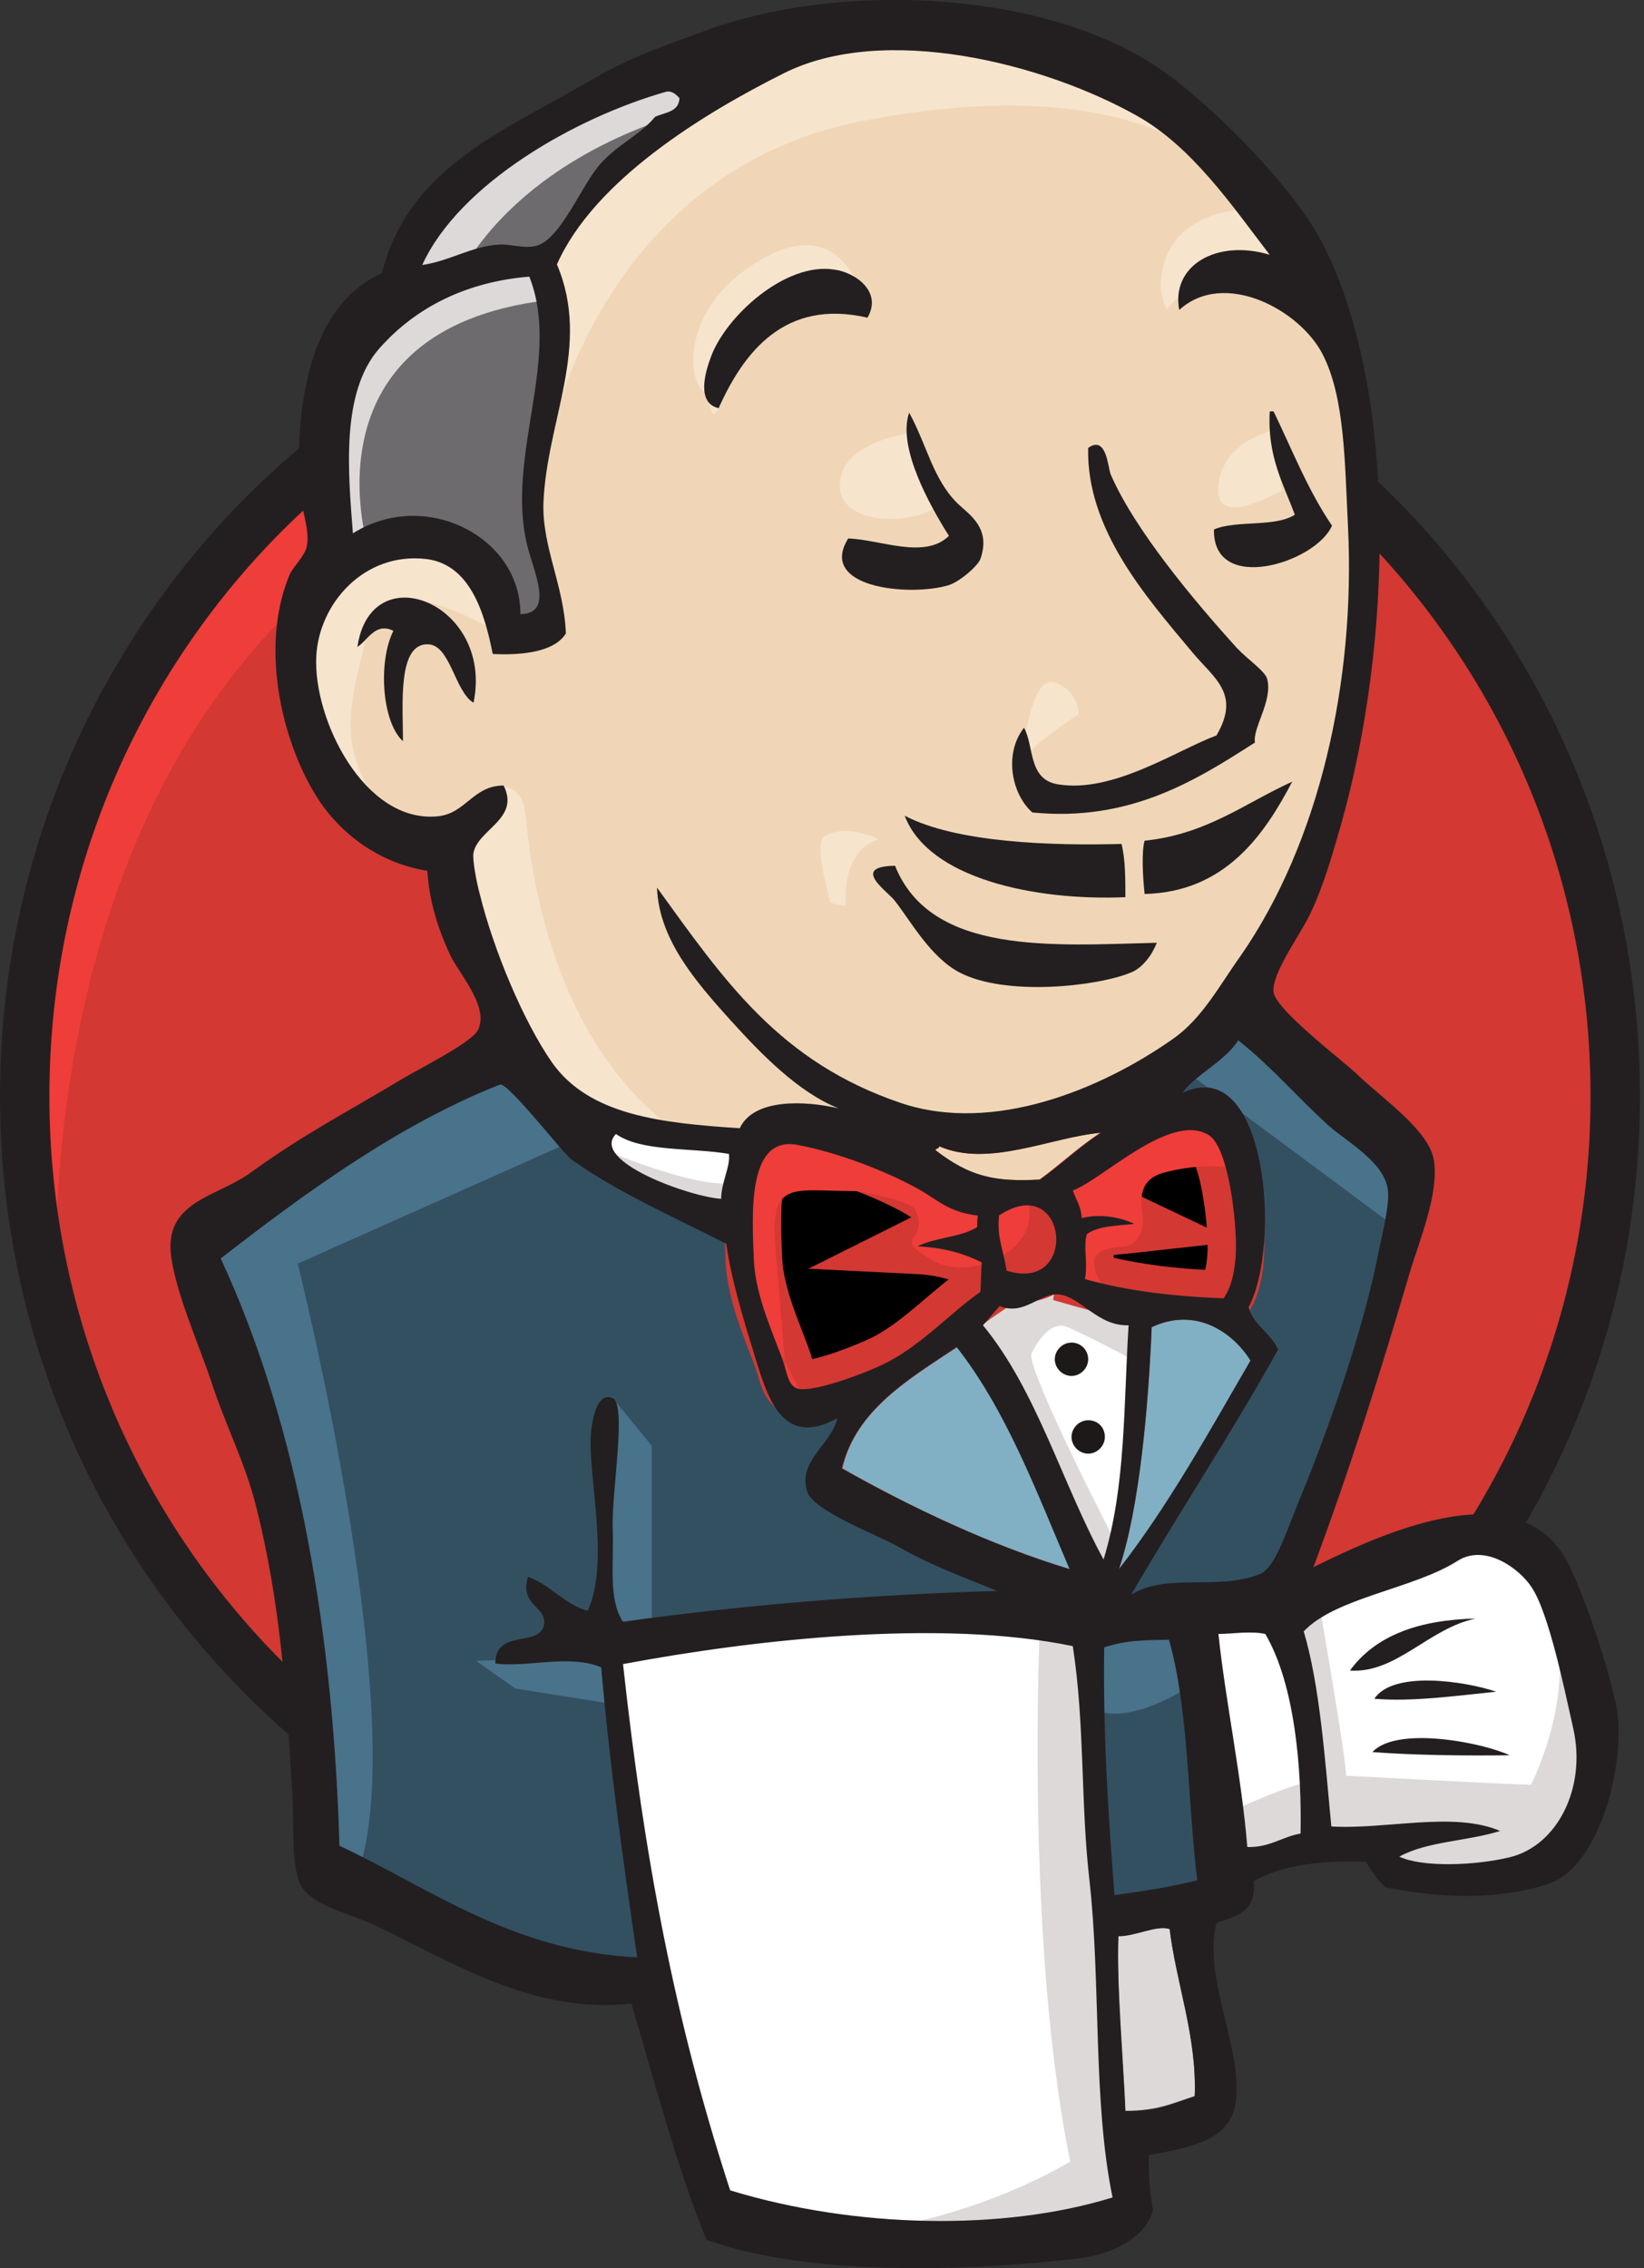 <?xml version="1.0" encoding="utf-8"?>
<!-- Generator: Adobe Illustrator 16.0.0, SVG Export Plug-In . SVG Version: 6.00 Build 0)  -->
<!DOCTYPE svg PUBLIC "-//W3C//DTD SVG 1.1//EN" "http://www.w3.org/Graphics/SVG/1.1/DTD/svg11.dtd">
<svg version="1.1" id="Layer_1" xmlns="http://www.w3.org/2000/svg" xmlns:xlink="http://www.w3.org/1999/xlink" x="0px" y="0px"
	 width="58px" height="80px" viewBox="0 0 58 80" enable-background="new 0 0 58 80" xml:space="preserve">
<rect x="0" y="0" width="58" height="80" fill="#333333" stroke="none"/>
<path fill="#D33833" d="M56.997,38.548c0,15.845-12.563,28.703-28.068,28.703c-15.505,0-28.068-12.857-28.068-28.703
	c0-15.845,12.563-28.702,28.068-28.702C44.435,9.847,56.997,22.704,56.997,38.548"/>
<path fill="#EF3D3A" d="M2.015,45.656c0,0-2.037-29.924,25.556-30.785l-1.924-3.214l-14.962,5.025l-4.278,4.912l-3.735,7.153
	l-2.128,8.33l0.634,5.568"/>
<path fill="#231F20" d="M9.711,18.969c-4.912,5.048-7.968,11.997-7.968,19.693l0,0c0,7.697,3.056,14.646,7.968,19.693l0,0
	c4.935,5.048,11.703,8.148,19.217,8.148l0,0c7.515,0,14.283-3.101,19.218-8.148l0,0c4.912-5.047,7.968-11.996,7.968-19.693l0,0
	c0-7.696-3.056-14.645-7.968-19.693l0,0c-4.935-5.025-11.703-8.149-19.218-8.149l0,0C21.437,10.82,14.646,13.921,9.711,18.969
	L9.711,18.969L9.711,18.969z M8.466,59.554c-5.229-5.342-8.465-12.743-8.465-20.892l0,0c0-8.149,3.237-15.55,8.465-20.915l0,0
	c5.229-5.342,12.472-8.669,20.462-8.669l0,0c7.991,0,15.233,3.327,20.463,8.669l0,0c5.229,5.342,8.466,12.744,8.466,20.915l0,0
	c0,8.149-3.237,15.55-8.466,20.892l0,0c-5.229,5.365-12.472,8.67-20.463,8.67l0,0C20.938,68.224,13.695,64.919,8.466,59.554
	L8.466,59.554L8.466,59.554z"/>
<path fill="#F0D6B7" d="M40.744,38.707l-4.277,0.634l-5.772,0.656l-3.735,0.091l-3.644-0.113l-2.784-0.86l-2.467-2.671l-1.924-5.455
	l-0.43-1.177l-2.558-0.86l-1.494-2.467l-1.064-3.531l1.177-3.101l2.784-0.973l2.241,1.064l1.064,2.354l1.29-0.204l0.43-0.543
	l-0.43-2.467l-0.113-3.101l0.634-4.278l-0.022-2.444l1.947-3.124l3.418-2.467l5.975-2.558l6.633,0.973l5.771,4.165l2.672,4.278
	l1.72,3.101l0.431,7.696l-1.291,6.632L44.57,33.84l-2.219,3.146"/>
<path fill="#335061" d="M37.123,57.2l-15.279,0.634v2.558l1.29,8.986L22.5,70.125l-10.684-3.644l-0.747-1.291l-1.063-12.087
	L7.493,45.86L6.95,44.14l8.556-5.885l2.671-1.064l2.354,2.897l2.037,1.811l2.354,0.747l1.064,0.316l1.29,5.568l0.974,1.178
	l2.467-0.86l-1.72,3.327l9.28,4.392L37.123,57.2"/>
<path fill="#6D6B6D" d="M11.771,19.897l2.784-0.974l2.241,1.064l1.064,2.354l1.29-0.204l0.317-1.29l-0.634-2.467l0.634-5.885
	l-0.543-3.214l1.924-2.241l4.165-3.305l-1.177-1.607l-5.885,2.897l-2.467,1.924l-1.381,2.988l-2.127,2.897l-0.634,3.418
	L11.771,19.897"/>
<path fill="#DCD9D8" d="M16.163,9.847c0,0,1.607-3.961,8.013-5.885c6.407-1.924,0.317-1.381,0.317-1.381l-6.949,2.671l-2.671,2.671
	l-1.177,2.127L16.163,9.847"/>
<path fill="#DCD9D8" d="M12.948,19.15c0,0-2.241-7.492,6.315-8.556l-0.317-1.291l-5.885,1.381l-1.72,5.568l0.43,3.645L12.948,19.15"
	/>
<path fill="#F7E4CD" d="M16.366,29.087l1.403-1.358c0,0,0.634,0.068,0.747,0.815c0.113,0.747,0.43,7.493,5.025,11.114
	c0.43,0.34-3.418-0.543-3.418-0.543l-3.418-5.342"/>
<path fill="#F7E4CD" d="M36.037,27.05c0,0,0.248-3.237,1.131-2.988s0.883,1.131,0.883,1.131S35.924,26.552,36.037,27.05"/>
<path fill="#F7E4CD" d="M44.91,15.188c0,0-1.766,0.362-1.925,1.924c-0.158,1.562,1.925,0.317,2.241,0.204"/>
<path fill="#F7E4CD" d="M31.984,15.302c0,0-2.354,0.317-2.354,1.811c0,1.494,2.671,1.381,3.418,0.747"/>
<path fill="#F7E4CD" d="M17.453,22.251c0,0-4.052-2.467-4.482-0.113c-0.43,2.354-1.38,4.052,0.634,6.519l-1.38-0.43l-1.291-3.305
	l-0.43-3.214l2.467-2.558l2.784,0.204l1.607,1.291L17.453,22.251"/>
<path fill="#F7E4CD" d="M19.377,15.505c0,0,1.811-9.416,11.001-11.227c7.56-1.494,11.544,0.317,13.038,2.037
	c0,0-6.746-8.013-13.151-5.568c-6.406,2.467-11.114,6.949-11.001,9.824C19.445,15.505,19.377,15.505,19.377,15.505"/>
<path fill="#F7E4CD" d="M44.162,7.379c0,0-3.101-0.113-3.214,2.671c0,0,0,0.43,0.204,0.86c0,0,2.467-2.784,3.961-1.291"/>
<path fill="#F7E4CD" d="M30.604,11.205c0,0-0.543-4.255-4.165-1.788c-2.354,1.607-2.127,3.848-1.72,4.278
	c0.43,0.43,0.317,1.29,0.634,0.702s0.227-2.513,1.403-3.056C27.91,10.797,29.857,10.209,30.604,11.205"/>
<path fill="#49728B" d="M20.554,40.088l-10.05,4.481c0,0,4.165,16.569,2.038,21.708l-1.494-0.544l-0.113-6.314L8.149,47.467
	l-1.177-3.305l10.48-7.062L20.554,40.088"/>
<path fill="#49728B" d="M21.572,49.255l1.426,1.743v6.405h-1.698c0,0-0.204-4.481-0.204-5.024c0-0.544,0.204-2.468,0.204-2.468"/>
<path fill="#49728B" d="M21.618,58.378l-4.821,0.203l1.381,0.973l3.418,0.544"/>
<path fill="#335061" d="M38.074,57.313l3.961-0.113l0.973,9.824l-4.051,0.543L38.074,57.313"/>
<path fill="#335061" d="M39.138,57.313l5.976-0.316c0,0,2.467-6.203,2.467-6.52s2.129-8.986,2.129-8.986l-4.822-5.025l-0.973-0.86
	l-2.559,2.558v9.937L39.138,57.313"/>
<path fill="#49728B" d="M41.809,56.566l-3.734,0.747l0.543,2.988c1.381,0.633,3.734-1.064,3.734-1.064"/>
<path fill="#49728B" d="M41.922,37.847l7.492,5.568l0.203-2.558l-5.658-5.229L41.922,37.847"/>
<path fill="#FFFFFF" d="M25.33,78.364l-2.218-8.986l-1.109-6.632l-0.181-4.912l10.028-0.543h6.225l-0.566,11.228l0.974,8.669
	l-0.113,1.606l-8.126,0.635L25.33,78.364"/>
<path fill="#DCD9D8" d="M36.693,57.2c0,0-0.544,11.114,1.063,19.037c0,0-3.214,2.037-7.9,2.557l8.987-0.316l1.063-0.634l-1.29-17.52
	l-0.34-3.758"/>
<path fill="#FFFFFF" d="M43.167,66.187l4.165-1.177l7.899-0.431l1.177-3.645l-2.127-6.314l-2.468-0.317l-3.418,1.063l-3.259,1.607
	l-1.744-0.316L42.035,57.2"/>
<path fill="#DCD9D8" d="M43.099,64.036c0,0,2.784-1.29,3.214-1.177l-1.176-5.886l1.38-0.543c0,0,0.974,5.568,0.974,6.202
	c0,0,5.976,0.317,6.52,0.317c0,0,1.289-2.468,0.973-5.025l1.178,3.418l0.112,1.924l-1.72,2.558l-1.924,0.431l-3.215-0.113
	l-1.064-1.381l-3.734,0.543l-1.177,0.43"/>
<path fill="#FFFFFF" d="M38.889,56.453l-2.354-5.976l-2.468-3.531c0,0,0.543-1.494,1.29-1.494h2.467l2.354,0.86l-0.204,3.962
	L38.889,56.453"/>
<path fill="#DCD9D8" d="M39.363,54.416c0,0-2.987-5.772-2.987-6.632c0,0,0.544-1.291,1.29-0.974
	c0.747,0.317,2.354,1.177,2.354,1.177V45.95l-3.645-0.746l-2.468,0.316l4.166,9.869l0.859,0.113"/>
<path fill="#FFFFFF" d="M26.281,40.313l-2.965-0.316l-2.784-0.859v0.973l1.358,1.494l4.278,1.924"/>
<path fill="#DCD9D8" d="M21.504,40.631c0,0,3.305,1.381,4.392,1.063l0.113,1.291l-2.988-0.634l-1.811-1.29L21.504,40.631"/>
<path fill="#D33833" d="M43.167,45.814c-1.812-0.045-3.464-0.271-4.89-0.679c0.091-0.589-0.09-1.154,0.068-1.585
	c0.407-0.294,1.063-0.294,1.675-0.362c-0.521-0.248-1.268-0.361-1.856-0.203c-0.022-0.408-0.203-0.656-0.316-0.974
	c1.019-0.362,3.418-2.739,4.775-1.97c0.656,0.385,0.929,2.514,0.974,3.577C43.643,44.479,43.506,45.339,43.167,45.814"/>
<path stroke="#D33833" stroke-width="2" d="M43.167,45.814c-1.812-0.045-3.464-0.271-4.89-0.679c0.091-0.589-0.09-1.154,0.068-1.585
	c0.407-0.294,1.063-0.294,1.675-0.362c-0.521-0.248-1.268-0.361-1.856-0.203c-0.022-0.408-0.203-0.656-0.316-0.974
	c1.019-0.362,3.418-2.739,4.775-1.97c0.656,0.385,0.929,2.514,0.974,3.577C43.643,44.479,43.506,45.339,43.167,45.814L43.167,45.814
	z"/>
<path fill="#D33833" d="M34.498,42.849c0,0.137,0,0.272-0.023,0.408c-0.566,0.362-1.471,0.362-2.105,0.68
	c0.906,0.045,1.631,0.271,2.264,0.565c-0.022,0.339-0.022,0.702-0.045,1.041c-1.041,0.702-1.992,1.766-3.215,2.444
	c-0.588,0.317-2.603,1.132-3.214,0.974c-0.339-0.091-0.385-0.521-0.521-0.929c-0.294-0.859-0.973-2.263-1.041-3.576
	c-0.068-1.652-0.249-4.436,1.539-4.097c1.449,0.271,3.123,0.929,4.232,1.539C33.071,42.306,33.456,42.759,34.498,42.849"/>
<path stroke="#D33833" stroke-width="2" d="M34.498,42.849c0,0.137,0,0.272-0.023,0.408c-0.566,0.362-1.471,0.362-2.105,0.68
	c0.906,0.045,1.631,0.271,2.264,0.565c-0.022,0.339-0.022,0.702-0.045,1.041c-1.041,0.702-1.992,1.766-3.215,2.444
	c-0.588,0.317-2.603,1.132-3.214,0.974c-0.339-0.091-0.385-0.521-0.521-0.929c-0.294-0.859-0.973-2.263-1.041-3.576
	c-0.068-1.652-0.249-4.436,1.539-4.097c1.449,0.271,3.123,0.929,4.232,1.539C33.071,42.306,33.456,42.759,34.498,42.849
	L34.498,42.849z"/>
<path fill="#D33833" d="M35.516,44.818c-0.158-0.905-0.34-1.154-0.271-1.946C37.666,41.265,38.096,45.634,35.516,44.818"/>
<path stroke="#D33833" stroke-width="2" d="M35.516,44.818c-0.158-0.905-0.34-1.154-0.271-1.946
	C37.666,41.265,38.096,45.634,35.516,44.818L35.516,44.818z"/>
<path fill="#EF3D3A" d="M39.002,45.543c0,0-0.747-1.063-0.204-1.381c0.544-0.317,1.063,0,1.381-0.543
	c0.317-0.544,0-0.86,0.113-1.494s0.634-0.747,1.177-0.86s2.037-0.316,2.241,0.204l-0.634-1.925l-1.29-0.43l-4.052,2.354
	l-0.204,1.177v2.354"/>
<path fill="#EF3D3A" d="M27.774,49.074c-0.136-1.675-0.271-3.327-0.407-5.003c-0.227-2.49,0.588-2.06,2.762-2.06
	c0.34,0,2.037,0.385,2.15,0.634c0.588,1.199-0.974,0.928,0.679,1.834c1.381,0.746,3.849-0.453,3.282-2.15
	c-0.316-0.385-1.63-0.113-2.105-0.363c-0.838-0.43-1.675-0.859-2.512-1.289c-1.064-0.544-3.509-1.358-4.641-0.589
	c-2.875,1.946,0.181,6.836,1.2,8.873"/>
<path fill="#231F20" d="M30.604,11.205c-2.919-0.679-4.368,1.223-5.251,3.192c-0.792-0.181-0.476-1.268-0.271-1.811
	c0.521-1.426,2.625-3.35,4.346-3.078C30.151,9.598,31.147,10.277,30.604,11.205"/>
<path fill="#231F20" d="M44.797,14.51h0.135c0.657,1.358,1.223,2.807,2.061,4.029c-0.566,1.313-4.211,2.445-4.165,0.136
	c0.792-0.34,2.15-0.068,2.853-0.521C45.271,17.045,44.706,16.094,44.797,14.51"/>
<path fill="#231F20" d="M32.075,14.555c0.634,1.155,0.838,2.354,1.72,3.214c0.408,0.385,1.178,0.86,0.793,1.947
	c-0.09,0.249-0.747,0.815-1.132,0.928c-1.381,0.407-4.618,0.09-3.531-1.653c1.154,0.045,2.694,0.747,3.554-0.09
	C32.822,17.86,31.646,15.777,32.075,14.555"/>
<path fill="#231F20" d="M44.275,26.189c-2.082,1.335-4.414,2.807-7.854,2.467c-0.725-0.634-1.02-2.06-0.295-2.988
	c0.362,0.634,0.136,1.811,1.178,1.992c1.946,0.339,4.209-1.2,5.613-1.721c0.859-1.471-0.068-1.992-0.86-2.942
	c-1.606-1.924-3.735-4.323-3.667-7.198c0.656-0.475,0.701,0.724,0.793,0.928c0.837,1.947,2.941,4.459,4.459,6.134
	c0.385,0.407,0.996,0.814,1.063,1.086C44.91,24.718,44.186,25.669,44.275,26.189"/>
<path fill="#231F20" d="M16.706,24.786c-0.656-0.385-0.815-2.015-1.584-2.06c-1.109-0.068-0.905,2.127-0.905,3.418
	c-0.747-0.679-0.883-2.807-0.339-3.894c-0.634-0.317-0.906,0.339-1.268,0.566C13.084,19.535,17.43,21.3,16.706,24.786"/>
<path fill="#231F20" d="M45.589,27.57c-0.974,1.856-2.354,3.894-5.206,3.961c-0.068-0.589-0.113-1.517,0-1.879
	C42.578,29.426,43.937,28.317,45.589,27.57"/>
<path fill="#231F20" d="M31.917,28.77c1.811,0.951,5.161,1.064,7.65,0.996c0.136,0.543,0.136,1.222,0.136,1.878
	C36.512,31.78,32.754,30.988,31.917,28.77"/>
<path fill="#231F20" d="M31.577,30.536c1.268,3.169,5.591,2.807,9.235,2.716c-0.158,0.407-0.498,0.905-0.951,1.064
	c-1.176,0.475-4.391,0.837-6.021-0.023c-1.019-0.543-1.698-1.788-2.264-2.513C31.328,31.441,29.97,30.558,31.577,30.536"/>
<path fill="#81B0C4" d="M44.117,47.987c-1.471,2.535-2.896,5.139-4.641,7.357c0.725-2.15,1.042-5.772,1.154-8.534
	C42.171,46.086,43.483,46.97,44.117,47.987"/>
<path fill="#231F20" d="M52.063,57.087c-1.652,0.34-2.807,1.947-4.437,1.834C48.531,57.676,50.07,57.132,52.063,57.087"/>
<path fill="#231F20" d="M52.787,59.667c-1.358,0.137-2.943,0.363-4.301,0.25C49.143,58.921,51.633,59.282,52.787,59.667"/>
<path fill="#231F20" d="M53.262,61.909c-1.516,0.021-3.395,0-4.844-0.113C49.278,60.867,52.289,61.456,53.262,61.909"/>
<path fill="#DCD9D8" d="M41.266,68.021c0.227,1.9,0.973,3.825,0.883,5.908c-0.838,0.271-1.313,0.52-2.445,0.52
	c-0.067-1.766-0.316-4.481-0.248-6.18C39.998,68.314,40.813,67.884,41.266,68.021"/>
<path fill="#F0D6B7" d="M38.82,39.952c-0.77,0.498-1.402,1.109-2.15,1.652c-1.629,0.09-2.512-0.113-3.689-1.041
	c0.023-0.068,0.137-0.045,0.137-0.137C34.859,41.196,37.078,40.11,38.82,39.952"/>
<path fill="#81B0C4" d="M29.721,51.79c0.475-2.06,2.354-3.146,4.052-4.277c1.742,2.218,2.807,5.07,3.983,7.832
	C34.973,54.507,32.143,53.171,29.721,51.79"/>
<path fill="#231F20" d="M39.455,68.292c-0.068,1.697,0.158,4.391,0.248,6.18c1.133,0,1.607-0.25,2.445-0.521
	c0.09-2.082-0.656-4.006-0.883-5.908C40.813,67.884,39.998,68.314,39.455,68.292L39.455,68.292z M21.98,58.694
	c0.747,6.813,1.811,12.518,3.78,18.561c4.369,1.336,9.62,1.449,13.491,0.25c-0.702-3.396-0.407-7.538-0.815-11.183
	c-0.316-2.739-0.158-5.478-0.588-8.262C33.162,57.087,26.552,57.834,21.98,58.694L21.98,58.694z M38.957,58.105
	c-0.046,2.921,0.135,5.817,0.361,8.737c1.133-0.158,1.879-0.271,2.92-0.521c-0.34-2.807-0.294-5.998-0.996-8.488
	C40.451,57.856,39.749,57.834,38.957,58.105L38.957,58.105z M44.639,57.63c-0.544-0.113-1.155,0-1.653,0
	c0.249,2.377,0.815,5.003,1.019,7.516c0.793,0.022,1.223-0.362,1.879-0.476C45.928,62.475,45.702,59.441,44.639,57.63L44.639,57.63
	L44.639,57.63z M53.262,65.507c1.676-0.406,2.717-2.443,2.241-4.549c-0.317-1.404-0.86-4.074-1.472-4.98
	c-0.43-0.656-1.629-1.539-2.603-0.928c-1.562,0.996-4.301,1.29-5.433,2.49c0.566,1.901,0.747,4.481,0.974,6.881
	c1.946,0.113,4.323-0.543,5.953,0.158c-1.132,0.362-2.581,0.362-3.554,0.906C50.184,65.87,52.04,65.802,53.262,65.507L53.262,65.507
	L53.262,65.507z M37.734,55.345c-1.178-2.762-2.241-5.614-3.984-7.832c-1.697,1.131-3.554,2.218-4.051,4.277
	C32.143,53.171,34.973,54.507,37.734,55.345L37.734,55.345z M40.631,46.811c-0.112,2.762-0.43,6.384-1.154,8.534
	c1.744-2.241,3.17-4.822,4.641-7.357C43.483,46.97,42.171,46.086,40.631,46.811L40.631,46.811z M37.35,45.656
	c-0.656-0.067-1.223,0.77-2.082,0.407c-0.204,0.227-0.386,0.453-0.59,0.68c1.902,2.309,2.785,5.568,4.256,8.262
	c0.793-2.604,0.702-5.433,0.883-8.262C38.73,46.788,38.119,45.724,37.35,45.656L37.35,45.656z M35.244,42.872
	c-0.068,0.792,0.113,1.041,0.271,1.946C38.096,45.634,37.666,41.265,35.244,42.872L35.244,42.872z M32.369,41.921
	c-1.109-0.611-2.784-1.268-4.232-1.539c-1.788-0.34-1.607,2.445-1.539,4.098c0.068,1.313,0.747,2.693,1.041,3.576
	c0.136,0.407,0.181,0.838,0.521,0.928c0.611,0.136,2.648-0.656,3.214-0.973c1.223-0.656,2.174-1.721,3.215-2.445
	c0.022-0.34,0.022-0.701,0.045-1.041c-0.633-0.316-1.336-0.521-2.264-0.566c0.611-0.316,1.539-0.316,2.105-0.679
	c0-0.136,0-0.271,0.023-0.407C33.456,42.759,33.071,42.306,32.369,41.921L32.369,41.921z M21.731,39.997
	c-0.928,0.951,2.603,2.219,3.712,2.286c0-0.589,0.339-1.154,0.271-1.585C24.379,40.473,22.636,40.631,21.731,39.997L21.731,39.997z
	 M33.139,40.427c0,0.092-0.113,0.068-0.135,0.137c1.199,0.928,2.082,1.131,3.689,1.041c0.725-0.521,1.381-1.154,2.15-1.652
	C37.078,40.11,34.859,41.196,33.139,40.427L33.139,40.427z M43.597,43.597c-0.045-1.041-0.317-3.191-0.974-3.576
	c-1.357-0.793-3.757,1.606-4.775,1.969c0.113,0.316,0.294,0.566,0.316,0.973c0.611-0.158,1.336-0.045,1.856,0.204
	c-0.611,0.067-1.268,0.067-1.675,0.362c-0.137,0.43,0.045,0.996-0.068,1.584c1.426,0.408,3.078,0.611,4.89,0.68
	C43.506,45.339,43.643,44.479,43.597,43.597L43.597,43.597z M20.169,40.903c-0.294-0.205-2.264-2.762-2.535-2.649
	c-3.554,1.403-6.881,3.825-9.847,6.134c2.83,6.089,3.984,13.536,4.188,20.712c3.237,1.516,6.089,3.712,10.503,3.938
	c-0.521-3.599-0.974-6.836-1.268-10.23c-1.109-0.476-2.694,0.022-3.735-0.137c0-1.244,1.584-0.543,1.72-1.38
	c0.09-0.634-0.883-0.679-0.566-1.675c0.815,0.294,1.245,0.95,2.105,1.199c0.792-1.721,0-4.775,0.113-6.225
	c0.022-0.271,0.136-1.494,0.747-1.291c0.543,0.182-0.023,3.283,0.022,4.641c0.045,1.268-0.159,2.468,0.362,3.26
	c4.255-0.588,8.579-0.951,13.196-1.086c-1.018-0.431-2.218-0.838-3.53-1.585c-0.725-0.407-2.965-1.245-3.169-1.925
	c-0.339-1.086,0.86-1.651,1.064-2.58c-2.15,1.178-2.558-1.131-3.078-2.738c-0.453-1.472-0.725-2.58-0.838-3.418
	C23.746,42.917,21.753,42.034,20.169,40.903L20.169,40.903L20.169,40.903z M41.719,38.548c2.965-1.426,3.508,5.365,2.33,7.56
	c0.182,0.656,0.793,0.906,1.042,1.494c-1.652,2.965-3.485,5.727-5.184,8.646c1.245-0.791,3.056-0.135,4.527-0.724
	c0.543-0.204,0.928-1.448,1.335-2.444c1.132-2.717,2.309-6.157,2.83-8.738c0.113-0.588,0.452-1.879,0.361-2.398
	c-0.135-0.951-1.402-1.652-2.06-2.219c-1.199-1.086-1.946-2.015-3.214-3.033C43.212,37.439,42.125,37.938,41.719,38.548
	L41.719,38.548L41.719,38.548z M13.401,12.269c-1.403,1.562-1.109,4.459-0.951,6.542c2.558-1.607,5.931,0.136,5.908,2.852
	c1.222-0.023,0.453-1.517,0.226-2.49c-0.724-3.146,1.222-6.542,0.091-9.416C16.479,9.937,14.691,10.82,13.401,12.269L13.401,12.269
	L13.401,12.269z M23.497,3.237c-3.192,0.905-7.289,3.237-8.602,6.111c1.019-0.158,1.72-0.656,2.716-0.724
	c0.385-0.023,0.883,0.158,1.313,0.045c0.86-0.226,1.607-2.173,2.264-2.897c0.634-0.702,1.403-1.019,1.924-1.652
	c0.339-0.159,0.837-0.159,0.86-0.657C23.836,3.305,23.678,3.192,23.497,3.237L23.497,3.237z M40.134,4.097
	c-3.327-1.879-8.941-3.282-12.473-1.517c-2.852,1.426-6.7,3.78-8.013,6.746c1.222,2.875-0.362,5.5-0.476,8.42
	c-0.045,1.562,0.725,2.897,0.792,4.595c-0.43,0.702-1.698,0.77-2.581,0.725c-0.294-1.494-0.815-3.169-2.354-3.35
	c-2.173-0.249-3.78,1.562-3.871,3.44c-0.113,2.218,1.698,5.885,4.278,5.636c0.996-0.09,1.245-1.086,2.332-1.086
	c0.589,1.177-0.905,1.539-1.064,2.377c-0.045,0.226,0.113,1.063,0.227,1.471c0.475,1.924,1.517,4.437,2.535,5.908
	c1.313,1.879,3.871,2.15,6.632,2.332c0.498-1.064,2.309-0.974,3.486-0.702c-1.426-0.566-2.739-1.924-3.826-3.124
	c-1.245-1.381-2.512-2.852-2.58-4.663c2.376,3.282,4.323,6.157,8.624,7.605c3.26,1.086,7.063-0.498,9.575-2.264
	c1.041-0.724,1.652-1.901,2.398-2.942c2.762-3.984,4.053-9.643,3.781-15.143c-0.113-2.264-0.113-4.527-0.883-6.044
	c-0.793-1.584-3.486-3.033-5.07-1.584c-0.295-1.562,1.313-2.512,3.191-1.947C43.461,7.244,42.058,5.184,40.134,4.097L40.134,4.097
	L40.134,4.097z M46.336,55.276c2.604-1.291,7.447-3.463,9.055,0c0.61,1.29,1.313,3.44,1.606,4.775
	c0.431,1.857-0.476,5.795-2.399,6.406c-1.697,0.543-3.667,0.521-5.704,0.113c-0.249-0.203-0.498-0.543-0.702-0.905
	c-1.448-0.046-2.829,0.067-3.961,0.679c0.113,1.087-0.611,1.245-1.313,1.472c-0.498,2.015,1.019,4.64,0.656,6.451
	c-0.249,1.313-1.855,1.517-3.033,1.743c-0.045,0.725,0.045,1.335,0.136,1.946c-0.271,0.996-1.472,1.562-2.626,1.698
	c-3.779,0.452-9.507,0.656-13.128-0.657c-1.019-2.489-1.811-5.5-2.648-8.329c-3.531,0.385-6.406-1.518-9.099-2.785
	c-0.928-0.43-2.218-0.679-2.581-1.426c-0.34-0.725-0.204-2.105-0.294-3.395c-0.204-3.328-0.407-6.543-1.268-9.938
	c-0.385-1.539-1.086-2.875-1.562-4.346c-0.453-1.358-1.223-3.057-1.426-4.414c-0.294-2.015,1.607-2.128,2.807-3.011
	c1.879-1.358,3.35-2.104,5.387-3.328c0.611-0.362,2.422-1.268,2.626-1.698c0.407-0.837-0.702-2.014-0.996-2.671
	c-0.475-1.041-0.724-1.924-0.792-2.942c-1.698-0.271-3.011-1.291-3.78-2.422c-1.29-1.901-2.196-5.41-1.064-8.059
	c0.091-0.204,0.521-0.634,0.588-0.951c0.136-0.634-0.249-1.471-0.271-2.15c-0.113-3.463,0.588-6.451,2.92-7.492
	c0.951-3.78,4.346-5.025,7.538-6.904c1.2-0.702,2.513-1.154,3.871-1.652c4.867-1.789,12.359-1.449,16.411,1.607
	c1.72,1.29,4.459,4.029,5.433,6.021c2.604,5.229,2.399,13.989,0.588,20.372c-0.248,0.86-0.588,2.105-1.086,3.146
	c-0.34,0.724-1.403,2.15-1.291,2.784c0.137,0.656,2.445,2.399,2.943,2.875c0.883,0.86,2.58,1.992,2.717,3.079
	c0.158,1.154-0.498,2.739-0.838,3.848C48.667,48.53,47.58,51.948,46.336,55.276L46.336,55.276z"/>
<path fill="#F7E4CD" d="M29.02,29.562c0.136-0.181,0.905-0.475,1.992,0.045c0,0-1.291,0.204-1.177,2.354l-0.543-0.113
	C29.314,31.871,28.748,29.924,29.02,29.562"/>
<path fill="#1D1919" d="M38.391,47.942c0,0.316-0.271,0.588-0.588,0.588c-0.317,0-0.59-0.271-0.59-0.588s0.272-0.588,0.59-0.588
	C38.142,47.354,38.391,47.626,38.391,47.942"/>
<path fill="#1D1919" d="M38.979,50.681c0,0.317-0.271,0.59-0.588,0.59s-0.588-0.272-0.588-0.59c0-0.316,0.271-0.588,0.588-0.588
	C38.73,50.093,38.979,50.342,38.979,50.681"/>
</svg>
